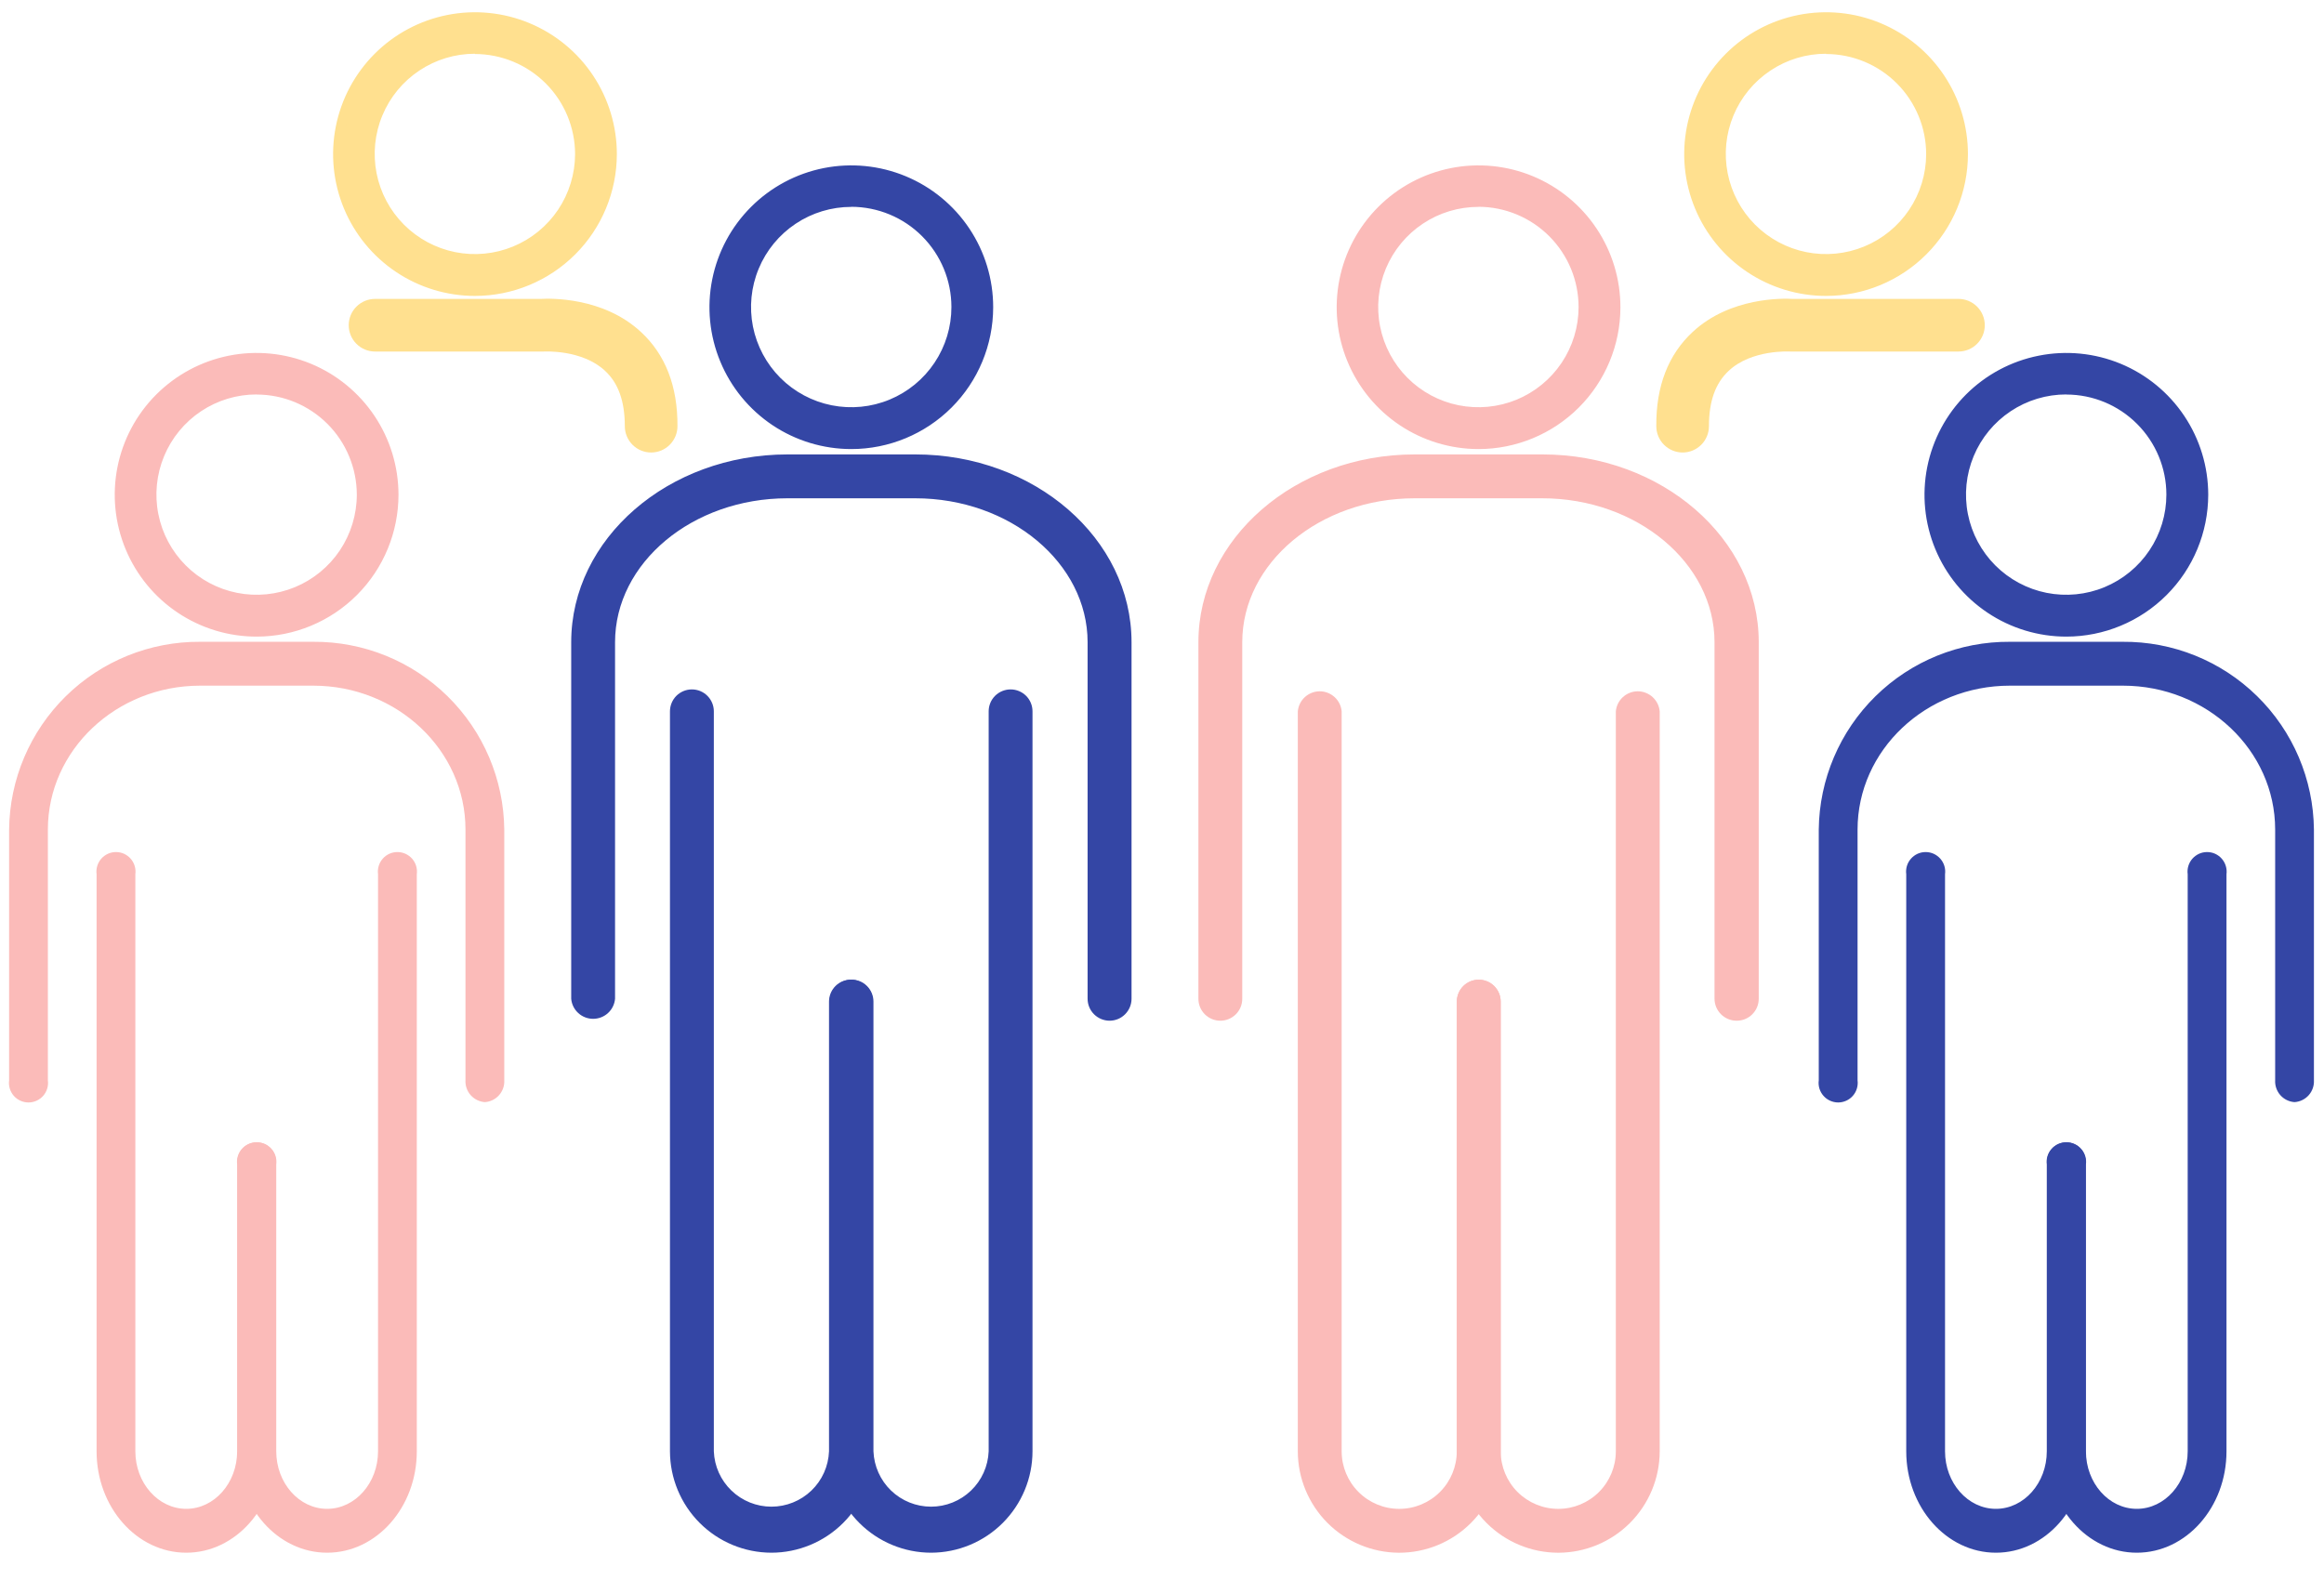 <svg width="75" height="51" viewBox="0 0 75 51" fill="none" xmlns="http://www.w3.org/2000/svg">
<path d="M47.716 14.334C46.842 14.334 45.988 14.075 45.261 13.589C44.535 13.104 43.969 12.414 43.635 11.607C43.301 10.799 43.213 9.911 43.384 9.054C43.555 8.197 43.975 7.41 44.593 6.793C45.212 6.175 45.999 5.755 46.856 5.585C47.713 5.414 48.601 5.502 49.408 5.837C50.215 6.172 50.905 6.738 51.39 7.465C51.875 8.192 52.133 9.046 52.133 9.92C52.132 11.091 51.666 12.213 50.838 13.041C50.01 13.869 48.887 14.334 47.716 14.334ZM47.716 6.525C47.044 6.525 46.387 6.724 45.828 7.098C45.269 7.471 44.834 8.002 44.577 8.622C44.32 9.243 44.252 9.926 44.383 10.585C44.514 11.244 44.838 11.85 45.313 12.325C45.788 12.8 46.394 13.124 47.053 13.255C47.712 13.386 48.395 13.319 49.016 13.062C49.637 12.804 50.167 12.369 50.541 11.81C50.914 11.251 51.113 10.595 51.113 9.923C51.113 9.021 50.755 8.157 50.118 7.52C49.481 6.883 48.617 6.525 47.716 6.525Z" fill="#FBBBB9"/>
<path d="M47.716 14.495C46.81 14.495 45.925 14.227 45.172 13.724C44.419 13.22 43.832 12.505 43.486 11.668C43.139 10.832 43.049 9.911 43.226 9.023C43.403 8.135 43.839 7.319 44.48 6.679C45.12 6.039 45.936 5.603 46.825 5.426C47.713 5.25 48.633 5.341 49.47 5.688C50.306 6.035 51.021 6.622 51.524 7.376C52.027 8.129 52.295 9.014 52.294 9.92C52.293 11.133 51.81 12.297 50.951 13.155C50.093 14.012 48.929 14.495 47.716 14.495ZM47.716 5.664C46.876 5.664 46.055 5.914 45.356 6.38C44.658 6.847 44.114 7.51 43.792 8.286C43.471 9.062 43.387 9.916 43.551 10.74C43.714 11.564 44.119 12.321 44.713 12.915C45.307 13.508 46.064 13.913 46.887 14.077C47.711 14.241 48.565 14.157 49.341 13.835C50.117 13.514 50.781 12.969 51.247 12.271C51.714 11.572 51.963 10.751 51.963 9.911C51.963 8.785 51.516 7.705 50.719 6.908C49.923 6.112 48.842 5.664 47.716 5.664ZM47.716 13.473C47.013 13.473 46.325 13.265 45.74 12.874C45.155 12.483 44.699 11.927 44.43 11.277C44.161 10.627 44.091 9.912 44.228 9.222C44.366 8.532 44.705 7.899 45.202 7.402C45.7 6.904 46.334 6.566 47.024 6.429C47.714 6.292 48.429 6.363 49.079 6.632C49.728 6.902 50.284 7.358 50.674 7.943C51.065 8.529 51.273 9.216 51.272 9.92C51.271 10.862 50.895 11.765 50.228 12.431C49.562 13.097 48.658 13.47 47.716 13.47V13.473ZM47.716 6.678C47.077 6.677 46.451 6.865 45.919 7.22C45.387 7.574 44.971 8.078 44.725 8.668C44.48 9.258 44.414 9.908 44.538 10.536C44.661 11.163 44.968 11.74 45.419 12.193C45.87 12.646 46.445 12.955 47.072 13.081C47.699 13.207 48.349 13.145 48.941 12.902C49.532 12.658 50.038 12.245 50.394 11.715C50.751 11.184 50.942 10.559 50.944 9.92C50.945 9.495 50.862 9.074 50.701 8.681C50.539 8.288 50.301 7.93 50.002 7.629C49.702 7.328 49.346 7.089 48.954 6.925C48.562 6.761 48.141 6.676 47.716 6.675V6.678Z" fill="#FBBBB9"/>
<path d="M56.039 32.785C55.967 32.785 55.896 32.771 55.83 32.744C55.764 32.716 55.703 32.676 55.653 32.625C55.602 32.575 55.562 32.514 55.534 32.448C55.507 32.382 55.493 32.311 55.493 32.239V20.73C55.493 18.077 52.925 15.916 49.768 15.916H45.654C42.497 15.916 39.929 18.071 39.929 20.73V32.239C39.929 32.384 39.871 32.523 39.769 32.625C39.666 32.728 39.527 32.785 39.382 32.785C39.237 32.785 39.099 32.728 38.996 32.625C38.894 32.523 38.836 32.384 38.836 32.239V20.73C38.836 17.474 41.894 14.829 45.654 14.829H49.779C53.539 14.829 56.597 17.474 56.597 20.73V32.239C56.596 32.312 56.582 32.383 56.553 32.45C56.525 32.517 56.484 32.578 56.432 32.629C56.38 32.679 56.319 32.719 56.251 32.746C56.184 32.773 56.112 32.786 56.039 32.785Z" fill="#FBBBB9"/>
<path d="M56.039 32.947C55.852 32.946 55.672 32.871 55.54 32.739C55.407 32.606 55.332 32.427 55.331 32.239V20.73C55.331 18.182 52.834 16.084 49.768 16.084H45.654C42.588 16.084 40.09 18.168 40.09 20.73V32.239C40.09 32.427 40.016 32.607 39.883 32.74C39.75 32.872 39.57 32.947 39.383 32.947C39.195 32.947 39.015 32.872 38.882 32.74C38.749 32.607 38.675 32.427 38.675 32.239V20.73C38.675 17.386 41.806 14.668 45.654 14.668H49.779C53.627 14.668 56.758 17.386 56.758 20.73V32.239C56.758 32.333 56.739 32.426 56.703 32.512C56.666 32.599 56.613 32.677 56.546 32.743C56.48 32.809 56.4 32.861 56.313 32.896C56.226 32.931 56.133 32.948 56.039 32.947ZM45.643 15.761H49.768C53.013 15.761 55.654 17.989 55.654 20.73V32.239C55.654 32.341 55.695 32.439 55.767 32.511C55.839 32.584 55.937 32.624 56.039 32.624C56.141 32.624 56.239 32.584 56.312 32.511C56.384 32.439 56.424 32.341 56.424 32.239V20.73C56.424 17.564 53.437 14.991 49.768 14.991H45.654C41.973 14.991 38.998 17.564 38.998 20.73V32.239C38.998 32.341 39.038 32.439 39.11 32.511C39.183 32.584 39.281 32.624 39.383 32.624C39.485 32.624 39.583 32.584 39.655 32.511C39.727 32.439 39.768 32.341 39.768 32.239V20.73C39.768 18 42.409 15.761 45.654 15.761H45.643Z" fill="#FBBBB9"/>
<path d="M45.145 49.958C44.319 49.958 43.526 49.63 42.943 49.045C42.358 48.462 42.03 47.669 42.03 46.843V22.961C42.04 22.823 42.102 22.693 42.204 22.598C42.306 22.504 42.439 22.451 42.578 22.451C42.717 22.451 42.851 22.504 42.952 22.598C43.054 22.693 43.116 22.823 43.126 22.961V46.846C43.126 47.111 43.178 47.374 43.28 47.619C43.381 47.864 43.53 48.086 43.717 48.274C43.905 48.461 44.127 48.61 44.372 48.711C44.617 48.813 44.88 48.865 45.145 48.865C45.41 48.865 45.672 48.813 45.917 48.711C46.162 48.61 46.385 48.461 46.572 48.274C46.76 48.086 46.908 47.864 47.01 47.619C47.111 47.374 47.163 47.111 47.163 46.846V32.33C47.163 32.185 47.221 32.046 47.324 31.944C47.426 31.841 47.565 31.783 47.71 31.783C47.855 31.783 47.994 31.841 48.096 31.944C48.199 32.046 48.256 32.185 48.256 32.33V46.846C48.256 47.671 47.928 48.462 47.344 49.045C46.761 49.629 45.97 49.957 45.145 49.958Z" fill="#FBBBB9"/>
<path d="M45.145 50.12C44.279 50.115 43.45 49.769 42.839 49.156C42.228 48.542 41.884 47.712 41.883 46.847V22.962C41.899 22.785 41.98 22.62 42.111 22.501C42.242 22.381 42.413 22.314 42.591 22.314C42.768 22.314 42.939 22.381 43.07 22.501C43.201 22.62 43.283 22.785 43.298 22.962V46.847C43.298 47.339 43.494 47.812 43.843 48.16C44.191 48.508 44.663 48.704 45.156 48.704C45.648 48.704 46.121 48.508 46.469 48.16C46.818 47.812 47.013 47.339 47.013 46.847V32.331C47.013 32.143 47.088 31.963 47.221 31.83C47.353 31.697 47.533 31.623 47.721 31.623C47.909 31.623 48.089 31.697 48.221 31.83C48.354 31.963 48.429 32.143 48.429 32.331V46.847C48.428 47.278 48.343 47.704 48.178 48.102C48.013 48.499 47.77 48.86 47.465 49.164C47.16 49.468 46.798 49.709 46.4 49.873C46.002 50.037 45.575 50.121 45.145 50.12ZM42.579 22.577C42.477 22.577 42.379 22.617 42.307 22.689C42.235 22.762 42.194 22.86 42.194 22.962V46.847C42.194 47.629 42.505 48.38 43.058 48.933C43.612 49.486 44.362 49.797 45.145 49.797C45.927 49.797 46.677 49.486 47.231 48.933C47.784 48.38 48.095 47.629 48.095 46.847V32.331C48.095 32.228 48.054 32.13 47.982 32.058C47.91 31.986 47.812 31.945 47.71 31.945C47.608 31.945 47.51 31.986 47.437 32.058C47.365 32.13 47.325 32.228 47.325 32.331V46.847C47.304 47.412 47.066 47.947 46.659 48.339C46.252 48.732 45.708 48.951 45.143 48.951C44.578 48.951 44.034 48.732 43.627 48.339C43.221 47.947 42.982 47.412 42.962 46.847V22.962C42.962 22.86 42.921 22.763 42.85 22.691C42.778 22.618 42.681 22.577 42.579 22.577Z" fill="#FBBBB9"/>
<path d="M50.289 49.958C49.463 49.958 48.671 49.63 48.087 49.046C47.503 48.462 47.175 47.67 47.175 46.844V32.33C47.175 32.185 47.232 32.046 47.335 31.944C47.437 31.841 47.576 31.784 47.721 31.784C47.866 31.784 48.005 31.841 48.108 31.944C48.21 32.046 48.268 32.185 48.268 32.33V46.846C48.268 47.382 48.48 47.895 48.859 48.274C49.238 48.653 49.751 48.865 50.286 48.865C50.822 48.865 51.335 48.653 51.714 48.274C52.093 47.895 52.305 47.382 52.305 46.846V22.962C52.305 22.817 52.363 22.678 52.465 22.575C52.568 22.473 52.707 22.415 52.852 22.415C52.996 22.415 53.136 22.473 53.238 22.575C53.34 22.678 53.398 22.817 53.398 22.962V46.846C53.397 47.671 53.07 48.462 52.487 49.045C51.904 49.628 51.114 49.957 50.289 49.958Z" fill="#FBBBB9"/>
<path d="M50.289 50.12C49.421 50.119 48.589 49.774 47.975 49.16C47.361 48.547 47.016 47.715 47.016 46.847V32.331C47.016 32.143 47.09 31.963 47.223 31.83C47.356 31.697 47.536 31.623 47.724 31.623C47.911 31.623 48.091 31.697 48.224 31.83C48.357 31.963 48.431 32.143 48.431 32.331V46.847C48.431 47.339 48.627 47.812 48.975 48.16C49.324 48.508 49.796 48.704 50.289 48.704C50.781 48.704 51.254 48.508 51.602 48.16C51.95 47.812 52.146 47.339 52.146 46.847V22.962C52.162 22.785 52.243 22.62 52.374 22.501C52.505 22.381 52.676 22.314 52.854 22.314C53.031 22.314 53.202 22.381 53.333 22.501C53.464 22.62 53.546 22.785 53.562 22.962V46.847C53.56 47.714 53.215 48.546 52.601 49.16C51.988 49.773 51.156 50.118 50.289 50.12ZM47.724 31.945C47.621 31.945 47.523 31.986 47.451 32.058C47.379 32.13 47.338 32.228 47.338 32.331V46.847C47.338 47.629 47.649 48.38 48.203 48.933C48.756 49.486 49.506 49.797 50.289 49.797C51.071 49.797 51.822 49.486 52.375 48.933C52.928 48.38 53.239 47.629 53.239 46.847V22.962C53.239 22.86 53.198 22.762 53.126 22.689C53.054 22.617 52.956 22.577 52.854 22.577C52.752 22.577 52.654 22.617 52.581 22.689C52.509 22.762 52.469 22.86 52.469 22.962V46.847C52.469 47.425 52.239 47.98 51.83 48.388C51.421 48.797 50.867 49.027 50.289 49.027C49.71 49.027 49.156 48.797 48.747 48.388C48.338 47.98 48.108 47.425 48.108 46.847V32.331C48.108 32.228 48.068 32.13 47.996 32.058C47.923 31.986 47.826 31.945 47.724 31.945Z" fill="#FBBBB9"/>
<path d="M27.474 14.334C26.601 14.334 25.747 14.075 25.02 13.589C24.294 13.104 23.728 12.414 23.394 11.607C23.059 10.799 22.972 9.911 23.143 9.054C23.313 8.197 23.734 7.41 24.352 6.793C24.97 6.175 25.758 5.755 26.614 5.585C27.471 5.414 28.36 5.502 29.167 5.837C29.974 6.172 30.663 6.738 31.148 7.465C31.633 8.192 31.892 9.046 31.891 9.92C31.89 11.09 31.424 12.213 30.596 13.04C29.768 13.868 28.645 14.333 27.474 14.334ZM27.474 6.525C26.802 6.525 26.146 6.724 25.587 7.098C25.028 7.471 24.593 8.002 24.335 8.622C24.078 9.243 24.011 9.926 24.142 10.585C24.273 11.244 24.597 11.85 25.072 12.325C25.547 12.8 26.153 13.124 26.812 13.255C27.471 13.386 28.154 13.319 28.775 13.062C29.395 12.804 29.926 12.369 30.299 11.81C30.673 11.251 30.872 10.595 30.872 9.923C30.872 9.021 30.514 8.157 29.877 7.52C29.24 6.883 28.376 6.525 27.474 6.525Z" fill="#3446A5"/>
<path d="M27.474 14.495C26.568 14.495 25.683 14.227 24.93 13.724C24.177 13.22 23.59 12.505 23.244 11.668C22.897 10.832 22.807 9.911 22.984 9.023C23.161 8.135 23.597 7.319 24.238 6.679C24.878 6.039 25.694 5.603 26.582 5.426C27.471 5.25 28.391 5.341 29.228 5.688C30.064 6.035 30.779 6.622 31.282 7.376C31.785 8.129 32.053 9.014 32.052 9.92C32.05 11.133 31.568 12.297 30.709 13.155C29.851 14.012 28.687 14.495 27.474 14.495ZM27.474 5.664C26.634 5.664 25.813 5.914 25.114 6.38C24.416 6.847 23.872 7.51 23.55 8.286C23.229 9.062 23.145 9.916 23.308 10.74C23.472 11.564 23.877 12.321 24.471 12.915C25.065 13.508 25.821 13.913 26.645 14.077C27.469 14.241 28.323 14.157 29.099 13.835C29.875 13.514 30.538 12.969 31.005 12.271C31.472 11.572 31.721 10.751 31.721 9.911C31.721 8.785 31.273 7.705 30.477 6.908C29.68 6.112 28.6 5.664 27.474 5.664ZM27.474 13.473C26.77 13.473 26.083 13.265 25.498 12.874C24.913 12.483 24.457 11.927 24.188 11.277C23.919 10.627 23.849 9.912 23.986 9.222C24.124 8.532 24.463 7.899 24.96 7.402C25.458 6.904 26.092 6.566 26.782 6.429C27.472 6.292 28.187 6.363 28.837 6.632C29.486 6.902 30.042 7.358 30.432 7.943C30.822 8.529 31.03 9.216 31.03 9.92C31.028 10.862 30.652 11.764 29.985 12.43C29.319 13.096 28.416 13.47 27.474 13.47V13.473ZM27.474 6.678C26.834 6.678 26.209 6.867 25.677 7.222C25.145 7.577 24.73 8.081 24.485 8.672C24.239 9.263 24.175 9.913 24.299 10.54C24.424 11.168 24.732 11.744 25.184 12.197C25.636 12.649 26.212 12.957 26.839 13.082C27.466 13.207 28.117 13.144 28.708 12.899C29.299 12.654 29.804 12.24 30.159 11.708C30.515 11.176 30.704 10.551 30.704 9.911C30.704 9.054 30.364 8.232 29.758 7.625C29.153 7.018 28.331 6.677 27.474 6.675V6.678Z" fill="#3446A5"/>
<path d="M35.806 32.785C35.662 32.785 35.523 32.727 35.421 32.624C35.318 32.522 35.261 32.384 35.26 32.239V20.73C35.26 18.077 32.692 15.916 29.535 15.916H25.413C22.256 15.916 19.688 18.071 19.688 20.73V32.239C19.678 32.377 19.616 32.507 19.514 32.602C19.412 32.696 19.279 32.749 19.14 32.749C19.001 32.749 18.867 32.696 18.765 32.602C18.664 32.507 18.602 32.377 18.592 32.239V20.73C18.592 17.474 21.652 14.829 25.413 14.829H29.535C33.295 14.829 36.353 17.474 36.353 20.73V32.239C36.353 32.384 36.295 32.523 36.193 32.625C36.09 32.728 35.951 32.785 35.806 32.785Z" fill="#3446A5"/>
<path d="M35.807 32.947C35.619 32.946 35.44 32.871 35.307 32.739C35.174 32.606 35.099 32.427 35.099 32.239V20.73C35.099 18.182 32.604 16.084 29.535 16.084H25.413C22.344 16.084 19.849 18.168 19.849 20.73V32.239C19.833 32.416 19.752 32.581 19.621 32.7C19.49 32.82 19.319 32.886 19.141 32.886C18.964 32.886 18.793 32.82 18.662 32.7C18.531 32.581 18.449 32.416 18.434 32.239V20.73C18.434 17.386 21.565 14.668 25.416 14.668H29.538C33.389 14.668 36.517 17.386 36.517 20.73V32.239C36.517 32.427 36.441 32.607 36.308 32.74C36.175 32.873 35.995 32.947 35.807 32.947ZM25.413 15.761H29.535C32.783 15.761 35.422 17.989 35.422 20.73V32.239C35.422 32.341 35.462 32.439 35.534 32.511C35.606 32.584 35.705 32.624 35.807 32.624C35.909 32.624 36.007 32.584 36.079 32.511C36.151 32.439 36.192 32.341 36.192 32.239V20.73C36.192 17.564 33.207 14.991 29.535 14.991H25.413C21.732 14.991 18.756 17.564 18.756 20.73V32.239C18.752 32.292 18.758 32.346 18.776 32.396C18.793 32.447 18.82 32.493 18.856 32.532C18.892 32.572 18.936 32.603 18.985 32.625C19.034 32.646 19.087 32.657 19.14 32.657C19.193 32.657 19.246 32.646 19.295 32.625C19.344 32.603 19.388 32.572 19.424 32.532C19.46 32.493 19.487 32.447 19.505 32.396C19.522 32.346 19.528 32.292 19.524 32.239V20.73C19.515 18 22.165 15.761 25.413 15.761Z" fill="#3446A5"/>
<path d="M24.896 49.958C24.07 49.958 23.277 49.63 22.694 49.046C22.109 48.462 21.781 47.67 21.781 46.844V22.962C21.781 22.817 21.839 22.678 21.941 22.575C22.044 22.473 22.183 22.415 22.328 22.415C22.473 22.415 22.612 22.473 22.714 22.575C22.817 22.678 22.874 22.817 22.874 22.962V46.846C22.894 47.369 23.115 47.864 23.492 48.227C23.869 48.59 24.371 48.792 24.894 48.792C25.417 48.792 25.92 48.59 26.297 48.227C26.674 47.864 26.895 47.369 26.914 46.846V32.33C26.914 32.185 26.972 32.046 27.075 31.944C27.177 31.841 27.316 31.784 27.461 31.784C27.606 31.784 27.745 31.841 27.847 31.944C27.95 32.046 28.007 32.185 28.007 32.33V46.846C28.007 47.672 27.678 48.463 27.095 49.046C26.512 49.629 25.721 49.957 24.896 49.958Z" fill="#3446A5"/>
<path d="M24.894 50.119C24.026 50.117 23.195 49.772 22.581 49.158C21.968 48.545 21.623 47.713 21.621 46.846V22.961C21.621 22.773 21.696 22.593 21.828 22.46C21.961 22.328 22.141 22.253 22.329 22.253C22.517 22.253 22.697 22.328 22.829 22.46C22.962 22.593 23.037 22.773 23.037 22.961V46.846C23.055 47.326 23.259 47.781 23.606 48.114C23.953 48.447 24.415 48.633 24.895 48.633C25.376 48.633 25.838 48.447 26.185 48.114C26.532 47.781 26.735 47.326 26.754 46.846V32.33C26.754 32.142 26.829 31.962 26.962 31.829C27.094 31.696 27.274 31.622 27.462 31.622C27.65 31.622 27.83 31.696 27.963 31.829C28.095 31.962 28.17 32.142 28.17 32.33V46.846C28.169 47.714 27.823 48.546 27.209 49.16C26.595 49.773 25.762 50.118 24.894 50.119ZM22.346 22.576C22.244 22.576 22.146 22.616 22.074 22.689C22.001 22.761 21.961 22.859 21.961 22.961V46.846C21.985 47.613 22.306 48.34 22.857 48.875C23.408 49.409 24.145 49.708 24.913 49.708C25.68 49.708 26.417 49.409 26.968 48.875C27.519 48.34 27.84 47.613 27.864 46.846V32.33C27.864 32.227 27.824 32.13 27.751 32.057C27.679 31.985 27.581 31.945 27.479 31.945C27.377 31.945 27.279 31.985 27.207 32.057C27.135 32.13 27.094 32.227 27.094 32.33V46.846C27.074 47.411 26.835 47.946 26.428 48.338C26.021 48.731 25.478 48.95 24.913 48.95C24.347 48.95 23.804 48.731 23.397 48.338C22.99 47.946 22.751 47.411 22.731 46.846V22.961C22.731 22.91 22.721 22.86 22.702 22.813C22.682 22.767 22.654 22.724 22.618 22.689C22.582 22.653 22.54 22.624 22.493 22.605C22.447 22.586 22.396 22.576 22.346 22.576Z" fill="#3446A5"/>
<path d="M30.048 49.958C29.222 49.958 28.43 49.63 27.846 49.046C27.262 48.462 26.934 47.67 26.934 46.844V32.33C26.934 32.185 26.991 32.046 27.094 31.944C27.196 31.841 27.335 31.784 27.48 31.784C27.625 31.784 27.764 31.841 27.866 31.944C27.969 32.046 28.026 32.185 28.026 32.33V46.846C28.046 47.369 28.267 47.864 28.644 48.227C29.021 48.59 29.524 48.792 30.047 48.792C30.57 48.792 31.072 48.59 31.449 48.227C31.826 47.864 32.047 47.369 32.067 46.846V22.962C32.067 22.817 32.124 22.678 32.227 22.575C32.329 22.473 32.468 22.415 32.613 22.415C32.758 22.415 32.897 22.473 33 22.575C33.102 22.678 33.16 22.817 33.16 22.962V46.846C33.159 47.672 32.831 48.463 32.248 49.046C31.664 49.629 30.873 49.957 30.048 49.958Z" fill="#3446A5"/>
<path d="M30.048 50.119C29.18 50.118 28.348 49.773 27.734 49.16C27.12 48.546 26.774 47.714 26.773 46.846V32.33C26.773 32.142 26.847 31.962 26.98 31.829C27.113 31.696 27.293 31.622 27.48 31.622C27.668 31.622 27.848 31.696 27.981 31.829C28.113 31.962 28.188 32.142 28.188 32.33V46.846C28.207 47.326 28.411 47.781 28.757 48.114C29.104 48.447 29.566 48.633 30.047 48.633C30.528 48.633 30.99 48.447 31.336 48.114C31.683 47.781 31.887 47.326 31.906 46.846V22.961C31.906 22.773 31.98 22.593 32.113 22.46C32.246 22.328 32.426 22.253 32.614 22.253C32.801 22.253 32.981 22.328 33.114 22.46C33.247 22.593 33.321 22.773 33.321 22.961V46.846C33.32 47.713 32.974 48.545 32.361 49.158C31.747 49.772 30.916 50.117 30.048 50.119ZM27.48 31.945C27.378 31.945 27.28 31.985 27.208 32.057C27.136 32.13 27.095 32.227 27.095 32.33V46.846C27.119 47.613 27.44 48.34 27.991 48.875C28.542 49.409 29.279 49.708 30.047 49.708C30.814 49.708 31.552 49.409 32.102 48.875C32.653 48.34 32.975 47.613 32.998 46.846V22.961C32.998 22.859 32.958 22.761 32.886 22.689C32.813 22.616 32.716 22.576 32.614 22.576C32.511 22.576 32.413 22.616 32.341 22.689C32.269 22.761 32.228 22.859 32.228 22.961V46.846C32.208 47.411 31.969 47.946 31.562 48.338C31.155 48.731 30.612 48.95 30.047 48.95C29.482 48.95 28.938 48.731 28.531 48.338C28.125 47.946 27.886 47.411 27.865 46.846V32.33C27.865 32.227 27.825 32.13 27.753 32.057C27.68 31.985 27.582 31.945 27.48 31.945Z" fill="#3446A5"/>
<path d="M66.685 20.382C65.812 20.382 64.958 20.122 64.231 19.637C63.505 19.152 62.939 18.462 62.605 17.655C62.27 16.848 62.183 15.96 62.353 15.103C62.524 14.246 62.944 13.459 63.562 12.841C64.18 12.224 64.967 11.803 65.824 11.633C66.68 11.462 67.569 11.55 68.376 11.884C69.183 12.218 69.873 12.784 70.358 13.511C70.843 14.237 71.102 15.091 71.102 15.965C71.101 17.136 70.635 18.258 69.807 19.086C68.979 19.914 67.856 20.38 66.685 20.382ZM66.685 12.573C66.013 12.573 65.357 12.772 64.798 13.145C64.239 13.519 63.804 14.049 63.547 14.67C63.289 15.291 63.222 15.974 63.353 16.633C63.484 17.292 63.808 17.898 64.283 18.373C64.758 18.848 65.364 19.172 66.023 19.303C66.682 19.434 67.365 19.366 67.986 19.109C68.606 18.852 69.137 18.417 69.51 17.858C69.884 17.299 70.083 16.642 70.083 15.97C70.083 15.069 69.725 14.205 69.088 13.568C68.451 12.931 67.587 12.573 66.685 12.573Z" fill="#3446A5"/>
<path d="M66.686 20.549C65.78 20.549 64.895 20.281 64.142 19.777C63.389 19.274 62.802 18.559 62.456 17.723C62.109 16.886 62.019 15.966 62.195 15.078C62.372 14.19 62.808 13.374 63.448 12.733C64.089 12.093 64.904 11.657 65.793 11.481C66.681 11.304 67.601 11.395 68.438 11.741C69.274 12.088 69.989 12.674 70.492 13.427C70.995 14.18 71.264 15.065 71.264 15.971C71.262 17.185 70.78 18.348 69.921 19.206C69.063 20.065 67.899 20.548 66.686 20.549ZM66.686 11.715C65.846 11.715 65.025 11.964 64.326 12.431C63.628 12.898 63.083 13.561 62.762 14.337C62.441 15.113 62.356 15.967 62.52 16.791C62.684 17.615 63.089 18.372 63.683 18.965C64.277 19.559 65.033 19.964 65.857 20.128C66.681 20.292 67.535 20.207 68.311 19.886C69.087 19.565 69.75 19.02 70.217 18.322C70.684 17.623 70.933 16.802 70.933 15.962C70.93 14.836 70.481 13.757 69.686 12.961C68.89 12.164 67.812 11.714 66.686 11.71V11.715ZM66.686 19.527C65.982 19.527 65.295 19.318 64.71 18.928C64.125 18.537 63.669 17.982 63.4 17.332C63.131 16.682 63.061 15.967 63.198 15.277C63.335 14.587 63.674 13.954 64.171 13.456C64.668 12.959 65.302 12.62 65.992 12.483C66.682 12.346 67.397 12.416 68.047 12.685C68.696 12.954 69.252 13.41 69.642 13.995C70.033 14.58 70.242 15.268 70.242 15.971C70.239 16.913 69.863 17.815 69.197 18.48C68.53 19.145 67.627 19.52 66.686 19.521V19.527ZM66.686 12.732C66.046 12.731 65.42 12.919 64.888 13.274C64.355 13.629 63.94 14.133 63.694 14.724C63.449 15.315 63.384 15.965 63.508 16.593C63.632 17.22 63.94 17.797 64.392 18.25C64.844 18.702 65.42 19.011 66.047 19.136C66.674 19.261 67.325 19.198 67.916 18.953C68.507 18.708 69.013 18.294 69.368 17.762C69.724 17.23 69.913 16.605 69.913 15.965C69.913 15.109 69.572 14.288 68.967 13.683C68.362 13.077 67.542 12.736 66.686 12.735V12.732Z" fill="#3446A5"/>
<path d="M74.049 35.413C73.913 35.405 73.786 35.342 73.696 35.24C73.606 35.137 73.56 35.003 73.568 34.867V26.778C73.568 24.128 71.303 21.965 68.509 21.965H64.865C62.073 21.965 59.805 24.122 59.805 26.778V34.87C59.812 34.938 59.806 35.007 59.785 35.072C59.764 35.137 59.729 35.197 59.683 35.247C59.638 35.298 59.582 35.339 59.519 35.367C59.457 35.395 59.389 35.409 59.321 35.409C59.253 35.409 59.185 35.395 59.123 35.367C59.06 35.339 59.004 35.298 58.959 35.247C58.913 35.197 58.878 35.137 58.858 35.072C58.837 35.007 58.83 34.938 58.837 34.87V26.778C58.855 25.197 59.501 23.687 60.631 22.581C61.761 21.475 63.283 20.862 64.865 20.877H68.497C70.08 20.86 71.605 21.472 72.737 22.578C73.869 23.684 74.515 25.195 74.534 26.778V34.87C74.541 35.006 74.494 35.139 74.403 35.241C74.312 35.343 74.186 35.405 74.049 35.413Z" fill="#3446A5"/>
<path d="M74.049 35.575C73.873 35.563 73.708 35.482 73.591 35.35C73.474 35.217 73.414 35.044 73.424 34.867V26.778C73.424 24.216 71.218 22.132 68.508 22.132H64.865C62.152 22.132 59.947 24.216 59.947 26.778V34.87C59.959 34.959 59.951 35.05 59.925 35.136C59.9 35.222 59.855 35.302 59.796 35.37C59.737 35.438 59.664 35.492 59.582 35.529C59.5 35.566 59.411 35.586 59.321 35.586C59.231 35.586 59.142 35.566 59.06 35.529C58.978 35.492 58.905 35.438 58.846 35.37C58.786 35.302 58.742 35.222 58.716 35.136C58.69 35.05 58.683 34.959 58.695 34.87V26.778C58.712 25.157 59.37 23.608 60.527 22.472C61.683 21.335 63.243 20.704 64.865 20.716H68.497C70.12 20.702 71.682 21.332 72.84 22.469C73.999 23.605 74.659 25.155 74.675 26.778V34.87C74.684 35.046 74.624 35.219 74.507 35.351C74.39 35.483 74.225 35.563 74.049 35.575ZM64.865 21.806H68.497C71.365 21.806 73.698 24.034 73.698 26.775V34.867C73.692 34.915 73.696 34.964 73.71 35.011C73.725 35.058 73.749 35.101 73.781 35.137C73.813 35.174 73.853 35.203 73.897 35.223C73.941 35.243 73.989 35.254 74.038 35.254C74.087 35.254 74.135 35.243 74.179 35.223C74.224 35.203 74.263 35.174 74.295 35.137C74.328 35.101 74.352 35.058 74.366 35.011C74.38 34.964 74.384 34.915 74.378 34.867V26.778C74.378 23.615 71.739 21.039 68.497 21.039H64.865C61.62 21.039 58.981 23.615 58.981 26.778V34.87C58.975 34.918 58.979 34.967 58.993 35.014C59.007 35.06 59.031 35.103 59.063 35.14C59.096 35.177 59.135 35.206 59.18 35.226C59.224 35.246 59.272 35.256 59.321 35.256C59.37 35.256 59.418 35.246 59.462 35.226C59.506 35.206 59.546 35.177 59.578 35.14C59.61 35.103 59.634 35.06 59.648 35.014C59.663 34.967 59.667 34.918 59.661 34.87V26.778C59.661 24.034 61.985 21.806 64.865 21.806Z" fill="#3446A5"/>
<path d="M64.412 49.958C62.894 49.958 61.662 48.562 61.662 46.844V28.219C61.653 28.15 61.659 28.08 61.679 28.014C61.699 27.948 61.733 27.886 61.779 27.834C61.825 27.782 61.881 27.74 61.944 27.711C62.007 27.683 62.076 27.668 62.145 27.668C62.215 27.668 62.283 27.683 62.346 27.711C62.41 27.74 62.466 27.782 62.511 27.834C62.557 27.886 62.591 27.948 62.611 28.014C62.631 28.08 62.637 28.15 62.628 28.219V46.846C62.628 47.959 63.429 48.865 64.412 48.865C65.394 48.865 66.198 47.959 66.198 46.846V37.588C66.189 37.519 66.195 37.449 66.215 37.383C66.235 37.316 66.269 37.255 66.315 37.203C66.36 37.151 66.417 37.109 66.48 37.08C66.543 37.052 66.612 37.037 66.681 37.037C66.75 37.037 66.819 37.052 66.882 37.08C66.945 37.109 67.002 37.151 67.047 37.203C67.093 37.255 67.127 37.316 67.147 37.383C67.167 37.449 67.173 37.519 67.164 37.588V46.846C67.164 48.562 65.929 49.958 64.412 49.958Z" fill="#3446A5"/>
<path d="M64.412 50.119C62.818 50.119 61.518 48.65 61.518 46.846V28.219C61.506 28.13 61.514 28.039 61.539 27.953C61.565 27.866 61.609 27.787 61.669 27.719C61.728 27.651 61.801 27.597 61.883 27.559C61.965 27.522 62.054 27.503 62.144 27.503C62.234 27.503 62.323 27.522 62.405 27.559C62.487 27.597 62.56 27.651 62.619 27.719C62.679 27.787 62.723 27.866 62.749 27.953C62.775 28.039 62.782 28.13 62.77 28.219V46.846C62.77 47.868 63.506 48.703 64.412 48.703C65.318 48.703 66.054 47.868 66.054 46.846V37.587C66.042 37.498 66.049 37.407 66.075 37.321C66.101 37.235 66.145 37.155 66.204 37.088C66.264 37.02 66.337 36.965 66.419 36.928C66.501 36.891 66.59 36.872 66.68 36.872C66.77 36.872 66.859 36.891 66.941 36.928C67.023 36.965 67.096 37.02 67.155 37.088C67.215 37.155 67.259 37.235 67.284 37.321C67.31 37.407 67.318 37.498 67.306 37.587V46.846C67.306 48.65 66.009 50.119 64.412 50.119ZM62.147 27.834C62.051 27.84 61.962 27.884 61.898 27.956C61.834 28.029 61.802 28.123 61.807 28.219V46.846C61.807 48.471 62.977 49.796 64.415 49.796C65.853 49.796 67.022 48.471 67.022 46.846V37.587C67.029 37.539 67.025 37.49 67.01 37.444C66.996 37.397 66.972 37.354 66.94 37.317C66.908 37.281 66.868 37.252 66.824 37.231C66.779 37.211 66.731 37.201 66.683 37.201C66.634 37.201 66.586 37.211 66.541 37.231C66.497 37.252 66.457 37.281 66.425 37.317C66.393 37.354 66.369 37.397 66.355 37.444C66.341 37.49 66.337 37.539 66.343 37.587V46.846C66.343 48.047 65.479 49.026 64.415 49.026C63.35 49.026 62.487 48.047 62.487 46.846V28.219C62.492 28.122 62.459 28.028 62.395 27.955C62.331 27.883 62.24 27.84 62.144 27.834H62.147Z" fill="#3446A5"/>
<path d="M68.959 49.958C67.441 49.958 66.209 48.562 66.209 46.844V37.585C66.2 37.516 66.206 37.446 66.226 37.38C66.246 37.314 66.28 37.252 66.326 37.2C66.371 37.148 66.428 37.106 66.491 37.077C66.554 37.049 66.623 37.034 66.692 37.034C66.761 37.034 66.83 37.049 66.893 37.077C66.956 37.106 67.013 37.148 67.058 37.2C67.104 37.252 67.138 37.314 67.158 37.38C67.178 37.446 67.184 37.516 67.175 37.585V46.844C67.175 47.956 67.973 48.862 68.959 48.862C69.944 48.862 70.742 47.956 70.742 46.844V28.219C70.735 28.151 70.742 28.082 70.763 28.017C70.784 27.952 70.818 27.892 70.864 27.841C70.91 27.791 70.966 27.75 71.028 27.722C71.09 27.694 71.158 27.68 71.226 27.68C71.295 27.68 71.362 27.694 71.425 27.722C71.487 27.75 71.543 27.791 71.589 27.841C71.635 27.892 71.669 27.952 71.69 28.017C71.711 28.082 71.718 28.151 71.711 28.219V46.846C71.711 48.562 70.479 49.958 68.959 49.958Z" fill="#3446A5"/>
<path d="M68.959 50.119C67.365 50.119 66.065 48.65 66.065 46.846V37.587C66.053 37.498 66.06 37.407 66.086 37.321C66.112 37.235 66.156 37.155 66.216 37.088C66.275 37.02 66.348 36.965 66.43 36.928C66.512 36.891 66.601 36.872 66.691 36.872C66.781 36.872 66.87 36.891 66.952 36.928C67.034 36.965 67.107 37.02 67.166 37.088C67.226 37.155 67.27 37.235 67.296 37.321C67.322 37.407 67.329 37.498 67.317 37.587V46.846C67.317 47.868 68.053 48.703 68.959 48.703C69.865 48.703 70.601 47.868 70.601 46.846V28.219C70.589 28.13 70.596 28.039 70.622 27.953C70.648 27.866 70.692 27.787 70.751 27.719C70.811 27.651 70.884 27.597 70.966 27.559C71.048 27.522 71.137 27.503 71.227 27.503C71.317 27.503 71.406 27.522 71.488 27.559C71.57 27.597 71.643 27.651 71.702 27.719C71.761 27.787 71.805 27.866 71.831 27.953C71.857 28.039 71.865 28.13 71.853 28.219V46.846C71.853 48.65 70.556 50.119 68.959 50.119ZM66.694 37.203C66.598 37.209 66.508 37.253 66.445 37.325C66.381 37.397 66.349 37.492 66.354 37.587V46.846C66.354 48.471 67.523 49.796 68.962 49.796C70.4 49.796 71.569 48.471 71.569 46.846V28.219C71.576 28.17 71.572 28.121 71.557 28.075C71.543 28.028 71.519 27.985 71.487 27.949C71.455 27.912 71.415 27.883 71.371 27.863C71.326 27.843 71.278 27.832 71.23 27.832C71.181 27.832 71.133 27.843 71.088 27.863C71.044 27.883 71.004 27.912 70.972 27.949C70.94 27.985 70.916 28.028 70.902 28.075C70.888 28.121 70.884 28.17 70.89 28.219V46.846C70.89 48.047 70.023 49.026 68.962 49.026C67.9 49.026 67.034 48.047 67.034 46.846V37.587C67.039 37.491 67.006 37.396 66.942 37.324C66.877 37.252 66.787 37.208 66.691 37.203H66.694Z" fill="#3446A5"/>
<path d="M8.284 20.382C7.41 20.382 6.556 20.124 5.829 19.639C5.103 19.154 4.536 18.464 4.201 17.657C3.867 16.85 3.779 15.962 3.949 15.105C4.119 14.248 4.539 13.46 5.157 12.842C5.775 12.225 6.562 11.804 7.418 11.633C8.275 11.462 9.163 11.55 9.971 11.884C10.778 12.218 11.468 12.784 11.953 13.511C12.439 14.237 12.698 15.091 12.698 15.965C12.697 17.135 12.231 18.257 11.404 19.085C10.576 19.913 9.454 20.379 8.284 20.382ZM8.284 12.573C7.612 12.573 6.955 12.772 6.396 13.145C5.838 13.519 5.402 14.049 5.145 14.67C4.888 15.291 4.821 15.974 4.952 16.633C5.083 17.292 5.406 17.898 5.881 18.373C6.357 18.848 6.962 19.172 7.621 19.303C8.28 19.434 8.963 19.366 9.584 19.109C10.205 18.852 10.736 18.417 11.109 17.858C11.482 17.299 11.681 16.642 11.681 15.97C11.681 15.069 11.324 14.205 10.686 13.568C10.049 12.931 9.185 12.573 8.284 12.573Z" fill="#FBBBB9"/>
<path d="M8.284 20.549C7.379 20.55 6.494 20.282 5.74 19.779C4.987 19.277 4.4 18.562 4.053 17.726C3.706 16.89 3.614 15.97 3.79 15.082C3.966 14.193 4.401 13.377 5.041 12.736C5.681 12.096 6.496 11.659 7.384 11.481C8.271 11.304 9.192 11.394 10.029 11.739C10.866 12.085 11.581 12.671 12.085 13.423C12.589 14.175 12.858 15.06 12.86 15.965C12.86 17.18 12.379 18.345 11.521 19.204C10.663 20.064 9.499 20.548 8.284 20.549ZM8.284 11.715C7.444 11.715 6.623 11.964 5.925 12.431C5.226 12.898 4.682 13.561 4.361 14.337C4.039 15.113 3.955 15.967 4.119 16.791C4.283 17.615 4.687 18.372 5.281 18.965C5.875 19.559 6.632 19.964 7.456 20.128C8.28 20.292 9.133 20.207 9.909 19.886C10.685 19.565 11.349 19.02 11.815 18.322C12.282 17.623 12.531 16.802 12.531 15.962C12.529 14.836 12.081 13.757 11.285 12.96C10.489 12.163 9.41 11.713 8.284 11.71V11.715ZM8.284 19.527C7.581 19.527 6.893 19.32 6.308 18.929C5.723 18.539 5.267 17.984 4.997 17.335C4.728 16.686 4.656 15.971 4.793 15.281C4.929 14.591 5.267 13.957 5.764 13.459C6.26 12.961 6.894 12.622 7.583 12.484C8.273 12.346 8.988 12.415 9.638 12.684C10.288 12.952 10.844 13.407 11.235 13.991C11.627 14.575 11.836 15.262 11.838 15.965C11.837 16.908 11.462 17.811 10.796 18.478C10.13 19.145 9.227 19.52 8.284 19.521V19.527ZM8.284 12.732C7.645 12.731 7.019 12.92 6.487 13.275C5.955 13.63 5.54 14.135 5.295 14.726C5.05 15.317 4.985 15.967 5.11 16.594C5.234 17.222 5.542 17.798 5.994 18.25C6.446 18.703 7.022 19.011 7.65 19.136C8.277 19.261 8.927 19.197 9.518 18.953C10.109 18.708 10.614 18.294 10.97 17.762C11.325 17.23 11.515 16.605 11.515 15.965C11.513 15.109 11.172 14.288 10.567 13.682C9.961 13.077 9.141 12.736 8.284 12.735V12.732Z" fill="#FBBBB9"/>
<path d="M15.647 35.413C15.511 35.404 15.383 35.342 15.293 35.24C15.202 35.137 15.155 35.003 15.163 34.867V26.778C15.163 24.128 12.898 21.964 10.107 21.964H6.46C3.66 21.964 1.395 24.125 1.395 26.778V34.87C1.404 34.938 1.398 35.008 1.378 35.075C1.358 35.141 1.324 35.203 1.278 35.255C1.232 35.307 1.176 35.349 1.113 35.377C1.05 35.406 0.981 35.421 0.912 35.421C0.842 35.421 0.774 35.406 0.711 35.377C0.647 35.349 0.591 35.307 0.545 35.255C0.5 35.203 0.466 35.141 0.446 35.075C0.426 35.008 0.42 34.938 0.429 34.87V26.778C0.448 25.197 1.092 23.688 2.222 22.582C3.351 21.476 4.873 20.863 6.454 20.877H10.107C11.685 20.866 13.204 21.48 14.33 22.586C15.457 23.692 16.099 25.199 16.117 26.778V34.87C16.125 35.004 16.081 35.135 15.993 35.237C15.905 35.338 15.781 35.402 15.647 35.413Z" fill="#FBBBB9"/>
<path d="M15.648 35.575C15.472 35.563 15.307 35.482 15.19 35.35C15.072 35.217 15.012 35.044 15.022 34.867V26.778C15.022 24.215 12.817 22.132 10.107 22.132H6.46C3.751 22.132 1.545 24.215 1.545 26.778V34.87C1.557 34.959 1.55 35.05 1.524 35.136C1.498 35.222 1.454 35.302 1.395 35.37C1.336 35.438 1.262 35.492 1.181 35.529C1.099 35.566 1.01 35.586 0.919 35.586C0.829 35.586 0.74 35.566 0.658 35.529C0.576 35.492 0.503 35.438 0.444 35.37C0.385 35.302 0.341 35.222 0.315 35.136C0.289 35.05 0.282 34.959 0.294 34.87V26.778C0.31 25.157 0.969 23.609 2.124 22.473C3.28 21.336 4.84 20.705 6.46 20.716H10.107C11.728 20.705 13.287 21.336 14.443 22.473C15.599 23.609 16.257 25.157 16.274 26.778V34.87C16.283 35.046 16.223 35.219 16.105 35.351C15.988 35.483 15.824 35.563 15.648 35.575ZM6.46 21.806H10.107C12.975 21.806 15.308 24.034 15.308 26.775V34.867C15.302 34.915 15.306 34.964 15.32 35.011C15.335 35.057 15.359 35.1 15.391 35.137C15.423 35.174 15.462 35.203 15.507 35.223C15.551 35.243 15.599 35.254 15.648 35.254C15.697 35.254 15.745 35.243 15.789 35.223C15.834 35.203 15.873 35.174 15.905 35.137C15.938 35.1 15.961 35.057 15.976 35.011C15.99 34.964 15.994 34.915 15.988 34.867V26.778C15.988 23.615 13.349 21.039 10.107 21.039H6.46C3.219 21.039 0.577 23.615 0.577 26.778V34.87C0.573 34.917 0.578 34.965 0.593 35.01C0.609 35.055 0.633 35.097 0.665 35.132C0.697 35.167 0.736 35.195 0.78 35.214C0.823 35.233 0.87 35.243 0.918 35.243C0.966 35.243 1.013 35.233 1.056 35.214C1.1 35.195 1.139 35.167 1.171 35.132C1.203 35.097 1.228 35.055 1.243 35.01C1.258 34.965 1.264 34.917 1.259 34.87V26.778C1.259 24.034 3.592 21.806 6.46 21.806Z" fill="#FBBBB9"/>
<path d="M6.01 49.958C4.493 49.958 3.258 48.562 3.258 46.844V28.219C3.249 28.15 3.255 28.08 3.275 28.014C3.295 27.948 3.329 27.886 3.375 27.834C3.42 27.782 3.477 27.74 3.54 27.711C3.603 27.683 3.672 27.668 3.741 27.668C3.81 27.668 3.879 27.683 3.942 27.711C4.005 27.74 4.062 27.782 4.107 27.834C4.153 27.886 4.187 27.948 4.207 28.014C4.227 28.08 4.233 28.15 4.224 28.219V46.846C4.224 47.959 5.025 48.865 6.01 48.865C6.995 48.865 7.794 47.959 7.794 46.846V37.588C7.785 37.519 7.79 37.449 7.811 37.383C7.831 37.316 7.865 37.255 7.91 37.203C7.956 37.151 8.012 37.109 8.076 37.08C8.139 37.052 8.207 37.037 8.277 37.037C8.346 37.037 8.415 37.052 8.478 37.08C8.541 37.109 8.597 37.151 8.643 37.203C8.689 37.255 8.723 37.316 8.743 37.383C8.763 37.449 8.769 37.519 8.759 37.588V46.846C8.757 48.562 7.525 49.958 6.01 49.958Z" fill="#FBBBB9"/>
<path d="M6.011 50.119C4.414 50.119 3.117 48.65 3.117 46.846V28.219C3.105 28.13 3.112 28.039 3.138 27.953C3.164 27.866 3.208 27.787 3.267 27.719C3.327 27.651 3.4 27.597 3.482 27.559C3.564 27.522 3.653 27.503 3.743 27.503C3.833 27.503 3.922 27.522 4.004 27.559C4.086 27.597 4.159 27.651 4.218 27.719C4.277 27.787 4.321 27.866 4.347 27.953C4.373 28.039 4.38 28.13 4.368 28.219V46.846C4.368 47.868 5.105 48.703 6.011 48.703C6.917 48.703 7.653 47.868 7.653 46.846V37.587C7.641 37.498 7.648 37.407 7.674 37.321C7.7 37.235 7.744 37.155 7.803 37.088C7.862 37.02 7.935 36.965 8.017 36.928C8.099 36.891 8.188 36.872 8.278 36.872C8.369 36.872 8.458 36.891 8.54 36.928C8.622 36.965 8.695 37.02 8.754 37.088C8.813 37.155 8.857 37.235 8.883 37.321C8.909 37.407 8.916 37.498 8.904 37.587V46.846C8.904 48.65 7.605 50.119 6.011 50.119ZM3.746 27.834C3.65 27.84 3.56 27.884 3.497 27.956C3.433 28.029 3.4 28.123 3.406 28.219V46.846C3.406 48.471 4.575 49.796 6.013 49.796C7.452 49.796 8.621 48.471 8.621 46.846V37.587C8.627 37.539 8.623 37.49 8.609 37.444C8.595 37.397 8.571 37.354 8.539 37.317C8.506 37.281 8.467 37.252 8.423 37.231C8.378 37.211 8.33 37.201 8.281 37.201C8.233 37.201 8.184 37.211 8.14 37.231C8.096 37.252 8.056 37.281 8.024 37.317C7.992 37.354 7.968 37.397 7.954 37.444C7.939 37.49 7.935 37.539 7.942 37.587V46.846C7.942 48.047 7.075 49.026 6.013 49.026C4.952 49.026 4.085 48.047 4.085 46.846V28.219C4.091 28.122 4.058 28.028 3.994 27.955C3.929 27.883 3.839 27.84 3.743 27.834H3.746Z" fill="#FBBBB9"/>
<path d="M10.557 49.958C9.039 49.958 7.805 48.562 7.805 46.844V37.585C7.796 37.516 7.802 37.447 7.822 37.38C7.842 37.314 7.876 37.252 7.921 37.2C7.967 37.148 8.023 37.106 8.087 37.078C8.15 37.049 8.218 37.034 8.288 37.034C8.357 37.034 8.426 37.049 8.489 37.078C8.552 37.106 8.608 37.148 8.654 37.2C8.7 37.252 8.734 37.314 8.754 37.38C8.774 37.447 8.78 37.516 8.771 37.585V46.844C8.771 47.956 9.572 48.862 10.557 48.862C11.542 48.862 12.341 47.956 12.341 46.844V28.219C12.332 28.15 12.337 28.08 12.357 28.014C12.377 27.948 12.412 27.886 12.457 27.834C12.503 27.782 12.559 27.74 12.622 27.711C12.686 27.683 12.754 27.668 12.824 27.668C12.893 27.668 12.961 27.683 13.025 27.711C13.088 27.74 13.144 27.782 13.19 27.834C13.236 27.886 13.27 27.948 13.29 28.014C13.31 28.08 13.315 28.15 13.306 28.219V46.846C13.306 48.562 12.072 49.958 10.557 49.958Z" fill="#FBBBB9"/>
<path d="M10.557 50.119C8.961 50.119 7.664 48.65 7.664 46.846V37.587C7.652 37.498 7.659 37.407 7.685 37.321C7.711 37.235 7.755 37.155 7.814 37.088C7.873 37.02 7.947 36.965 8.029 36.928C8.111 36.891 8.2 36.872 8.29 36.872C8.38 36.872 8.469 36.891 8.551 36.928C8.633 36.965 8.706 37.02 8.765 37.088C8.824 37.155 8.868 37.235 8.894 37.321C8.92 37.407 8.927 37.498 8.915 37.587V46.846C8.915 47.868 9.651 48.703 10.557 48.703C11.463 48.703 12.2 47.868 12.2 46.846V28.219C12.188 28.13 12.195 28.039 12.221 27.953C12.247 27.866 12.291 27.787 12.35 27.719C12.409 27.651 12.482 27.597 12.564 27.559C12.646 27.522 12.735 27.503 12.825 27.503C12.915 27.503 13.004 27.522 13.086 27.559C13.168 27.597 13.242 27.651 13.301 27.719C13.36 27.787 13.404 27.866 13.43 27.953C13.456 28.039 13.463 28.13 13.451 28.219V46.846C13.451 48.65 12.154 50.119 10.557 50.119ZM8.292 37.203C8.245 37.205 8.198 37.218 8.155 37.239C8.112 37.26 8.074 37.289 8.043 37.324C8.011 37.36 7.987 37.402 7.971 37.447C7.956 37.492 7.95 37.54 7.953 37.587V46.846C7.953 48.471 9.122 49.796 10.56 49.796C11.999 49.796 13.168 48.471 13.168 46.846V28.219C13.172 28.171 13.167 28.123 13.152 28.078C13.136 28.033 13.112 27.992 13.08 27.957C13.048 27.921 13.009 27.893 12.965 27.874C12.921 27.855 12.874 27.845 12.827 27.845C12.779 27.845 12.732 27.855 12.688 27.874C12.645 27.893 12.606 27.921 12.574 27.957C12.542 27.992 12.517 28.033 12.502 28.078C12.487 28.123 12.481 28.171 12.486 28.219V46.846C12.486 48.047 11.636 49.026 10.56 49.026C9.484 49.026 8.632 48.047 8.632 46.846V37.587C8.638 37.491 8.605 37.396 8.54 37.324C8.476 37.252 8.386 37.208 8.29 37.203H8.292Z" fill="#FBBBB9"/>
<path d="M15.328 9.39C14.454 9.39 13.6 9.131 12.874 8.646C12.147 8.16 11.581 7.47 11.247 6.663C10.913 5.856 10.826 4.968 10.996 4.111C11.167 3.254 11.588 2.467 12.206 1.849C12.824 1.232 13.611 0.811 14.468 0.641C15.325 0.471 16.213 0.559 17.02 0.894C17.827 1.228 18.517 1.795 19.002 2.522C19.487 3.248 19.745 4.103 19.745 4.976C19.743 6.147 19.276 7.269 18.448 8.096C17.621 8.923 16.498 9.389 15.328 9.39ZM15.328 1.582C14.656 1.582 13.999 1.781 13.44 2.154C12.882 2.528 12.446 3.058 12.189 3.679C11.932 4.3 11.865 4.983 11.996 5.642C12.127 6.301 12.45 6.906 12.925 7.382C13.401 7.857 14.006 8.18 14.665 8.311C15.324 8.443 16.007 8.375 16.628 8.118C17.249 7.861 17.78 7.426 18.153 6.867C18.526 6.308 18.726 5.651 18.726 4.979C18.726 4.533 18.638 4.091 18.468 3.678C18.297 3.266 18.047 2.891 17.732 2.575C17.416 2.259 17.041 2.009 16.629 1.838C16.216 1.667 15.774 1.579 15.328 1.579V1.582Z" fill="#FFE08F"/>
<path d="M15.328 9.552C14.423 9.552 13.537 9.283 12.784 8.78C12.031 8.277 11.445 7.562 11.098 6.725C10.752 5.888 10.661 4.968 10.838 4.08C11.015 3.191 11.451 2.376 12.092 1.735C12.732 1.095 13.549 0.659 14.437 0.483C15.325 0.307 16.246 0.398 17.082 0.745C17.919 1.092 18.634 1.679 19.136 2.432C19.639 3.186 19.907 4.071 19.907 4.977C19.905 6.19 19.422 7.353 18.564 8.211C17.705 9.069 16.542 9.551 15.328 9.552ZM15.328 0.721C14.488 0.721 13.667 0.97 12.969 1.437C12.27 1.904 11.726 2.567 11.405 3.343C11.083 4.119 10.999 4.973 11.163 5.797C11.327 6.62 11.731 7.377 12.325 7.971C12.919 8.565 13.676 8.97 14.5 9.133C15.323 9.297 16.177 9.213 16.953 8.892C17.73 8.57 18.393 8.026 18.86 7.328C19.326 6.629 19.575 5.808 19.575 4.968C19.573 3.843 19.125 2.765 18.328 1.971C17.532 1.176 16.453 0.73 15.328 0.73V0.721ZM15.328 8.53C14.625 8.53 13.937 8.322 13.351 7.932C12.766 7.541 12.31 6.986 12.04 6.336C11.771 5.686 11.7 4.971 11.838 4.281C11.975 3.591 12.313 2.957 12.811 2.459C13.308 1.962 13.942 1.623 14.632 1.486C15.322 1.349 16.038 1.419 16.688 1.689C17.337 1.958 17.893 2.415 18.283 3C18.674 3.585 18.882 4.273 18.882 4.977C18.879 5.918 18.504 6.821 17.838 7.487C17.172 8.153 16.27 8.528 15.328 8.53ZM15.328 1.735C14.689 1.734 14.064 1.923 13.532 2.278C13 2.632 12.585 3.137 12.34 3.727C12.094 4.317 12.03 4.967 12.153 5.594C12.277 6.221 12.584 6.798 13.035 7.25C13.486 7.703 14.062 8.012 14.688 8.138C15.315 8.264 15.965 8.201 16.556 7.958C17.147 7.715 17.653 7.302 18.01 6.771C18.366 6.24 18.557 5.616 18.559 4.977C18.558 4.12 18.218 3.298 17.612 2.692C17.006 2.086 16.185 1.745 15.328 1.743V1.735Z" fill="#FFE08F"/>
<path d="M20.685 10.716C19.468 9.583 17.755 9.631 17.457 9.648H12.103C11.878 9.648 11.662 9.738 11.503 9.897C11.343 10.056 11.254 10.272 11.254 10.498C11.254 10.723 11.343 10.939 11.503 11.098C11.662 11.258 11.878 11.347 12.103 11.347H17.548C17.548 11.347 18.785 11.271 19.53 11.973C19.957 12.372 20.164 12.955 20.164 13.757C20.164 13.982 20.254 14.198 20.413 14.357C20.572 14.516 20.788 14.606 21.014 14.606C21.239 14.606 21.455 14.516 21.614 14.357C21.773 14.198 21.863 13.982 21.863 13.757C21.871 12.465 21.472 11.443 20.685 10.716Z" fill="#FFE08F"/>
<path d="M58.931 9.39C58.057 9.39 57.203 9.131 56.476 8.646C55.75 8.16 55.184 7.47 54.85 6.663C54.515 5.856 54.428 4.968 54.599 4.111C54.769 3.254 55.19 2.467 55.808 1.849C56.426 1.232 57.214 0.811 58.071 0.641C58.928 0.471 59.816 0.559 60.623 0.894C61.43 1.228 62.119 1.795 62.604 2.522C63.089 3.248 63.348 4.103 63.347 4.976C63.345 6.147 62.879 7.269 62.051 8.096C61.223 8.923 60.101 9.389 58.931 9.39ZM58.931 1.582C58.259 1.582 57.602 1.781 57.043 2.154C56.484 2.528 56.049 3.058 55.792 3.679C55.534 4.3 55.467 4.983 55.598 5.642C55.729 6.301 56.053 6.906 56.528 7.382C57.003 7.857 57.609 8.18 58.268 8.311C58.927 8.443 59.61 8.375 60.231 8.118C60.852 7.861 61.382 7.426 61.755 6.867C62.129 6.308 62.328 5.651 62.328 4.979C62.328 4.533 62.241 4.091 62.07 3.678C61.9 3.266 61.65 2.891 61.334 2.575C61.019 2.259 60.644 2.009 60.231 1.838C59.819 1.667 59.377 1.579 58.931 1.579V1.582Z" fill="#FFE08F"/>
<path d="M58.931 9.552C58.025 9.552 57.14 9.283 56.387 8.78C55.634 8.277 55.047 7.562 54.701 6.725C54.354 5.888 54.264 4.968 54.441 4.08C54.618 3.191 55.054 2.376 55.695 1.735C56.335 1.095 57.151 0.659 58.039 0.483C58.928 0.307 59.848 0.398 60.685 0.745C61.521 1.092 62.236 1.679 62.739 2.432C63.242 3.186 63.51 4.071 63.509 4.977C63.508 6.19 63.025 7.353 62.166 8.211C61.308 9.069 60.144 9.551 58.931 9.552ZM58.931 0.721C58.091 0.721 57.27 0.97 56.571 1.437C55.873 1.904 55.329 2.567 55.007 3.343C54.686 4.119 54.602 4.973 54.766 5.797C54.929 6.62 55.334 7.377 55.928 7.971C56.522 8.565 57.279 8.97 58.102 9.133C58.926 9.297 59.78 9.213 60.556 8.892C61.332 8.57 61.995 8.026 62.462 7.328C62.929 6.629 63.178 5.808 63.178 4.968C63.176 3.843 62.727 2.765 61.931 1.971C61.135 1.176 60.056 0.73 58.931 0.73V0.721ZM58.931 8.53C58.227 8.53 57.539 8.322 56.954 7.932C56.369 7.541 55.913 6.986 55.643 6.336C55.374 5.686 55.303 4.971 55.44 4.281C55.577 3.591 55.916 2.957 56.413 2.459C56.911 1.962 57.545 1.623 58.235 1.486C58.925 1.349 59.64 1.419 60.29 1.689C60.94 1.958 61.495 2.415 61.886 3C62.277 3.585 62.485 4.273 62.484 4.977C62.482 5.918 62.107 6.821 61.441 7.487C60.775 8.153 59.873 8.528 58.931 8.53ZM58.931 1.735C58.292 1.734 57.666 1.923 57.135 2.278C56.603 2.632 56.188 3.137 55.942 3.727C55.697 4.317 55.632 4.967 55.756 5.594C55.88 6.221 56.187 6.798 56.638 7.25C57.089 7.703 57.664 8.012 58.291 8.138C58.918 8.264 59.568 8.201 60.159 7.958C60.75 7.715 61.256 7.302 61.612 6.771C61.969 6.24 62.16 5.616 62.161 4.977C62.161 4.12 61.82 3.298 61.215 2.692C60.609 2.086 59.788 1.745 58.931 1.743V1.735Z" fill="#FFE08F"/>
<path d="M54.625 10.716C55.839 9.583 57.552 9.631 57.849 9.648H63.203C63.429 9.648 63.645 9.738 63.804 9.897C63.963 10.056 64.053 10.272 64.053 10.498C64.053 10.723 63.963 10.939 63.804 11.098C63.645 11.258 63.429 11.347 63.203 11.347H57.767C57.767 11.347 56.527 11.271 55.785 11.973C55.358 12.372 55.151 12.955 55.151 13.757C55.151 13.982 55.062 14.198 54.902 14.357C54.743 14.516 54.527 14.606 54.302 14.606C54.077 14.606 53.861 14.516 53.701 14.357C53.542 14.198 53.452 13.982 53.452 13.757C53.441 12.465 53.84 11.443 54.625 10.716Z" fill="#FFE08F"/>
</svg>
